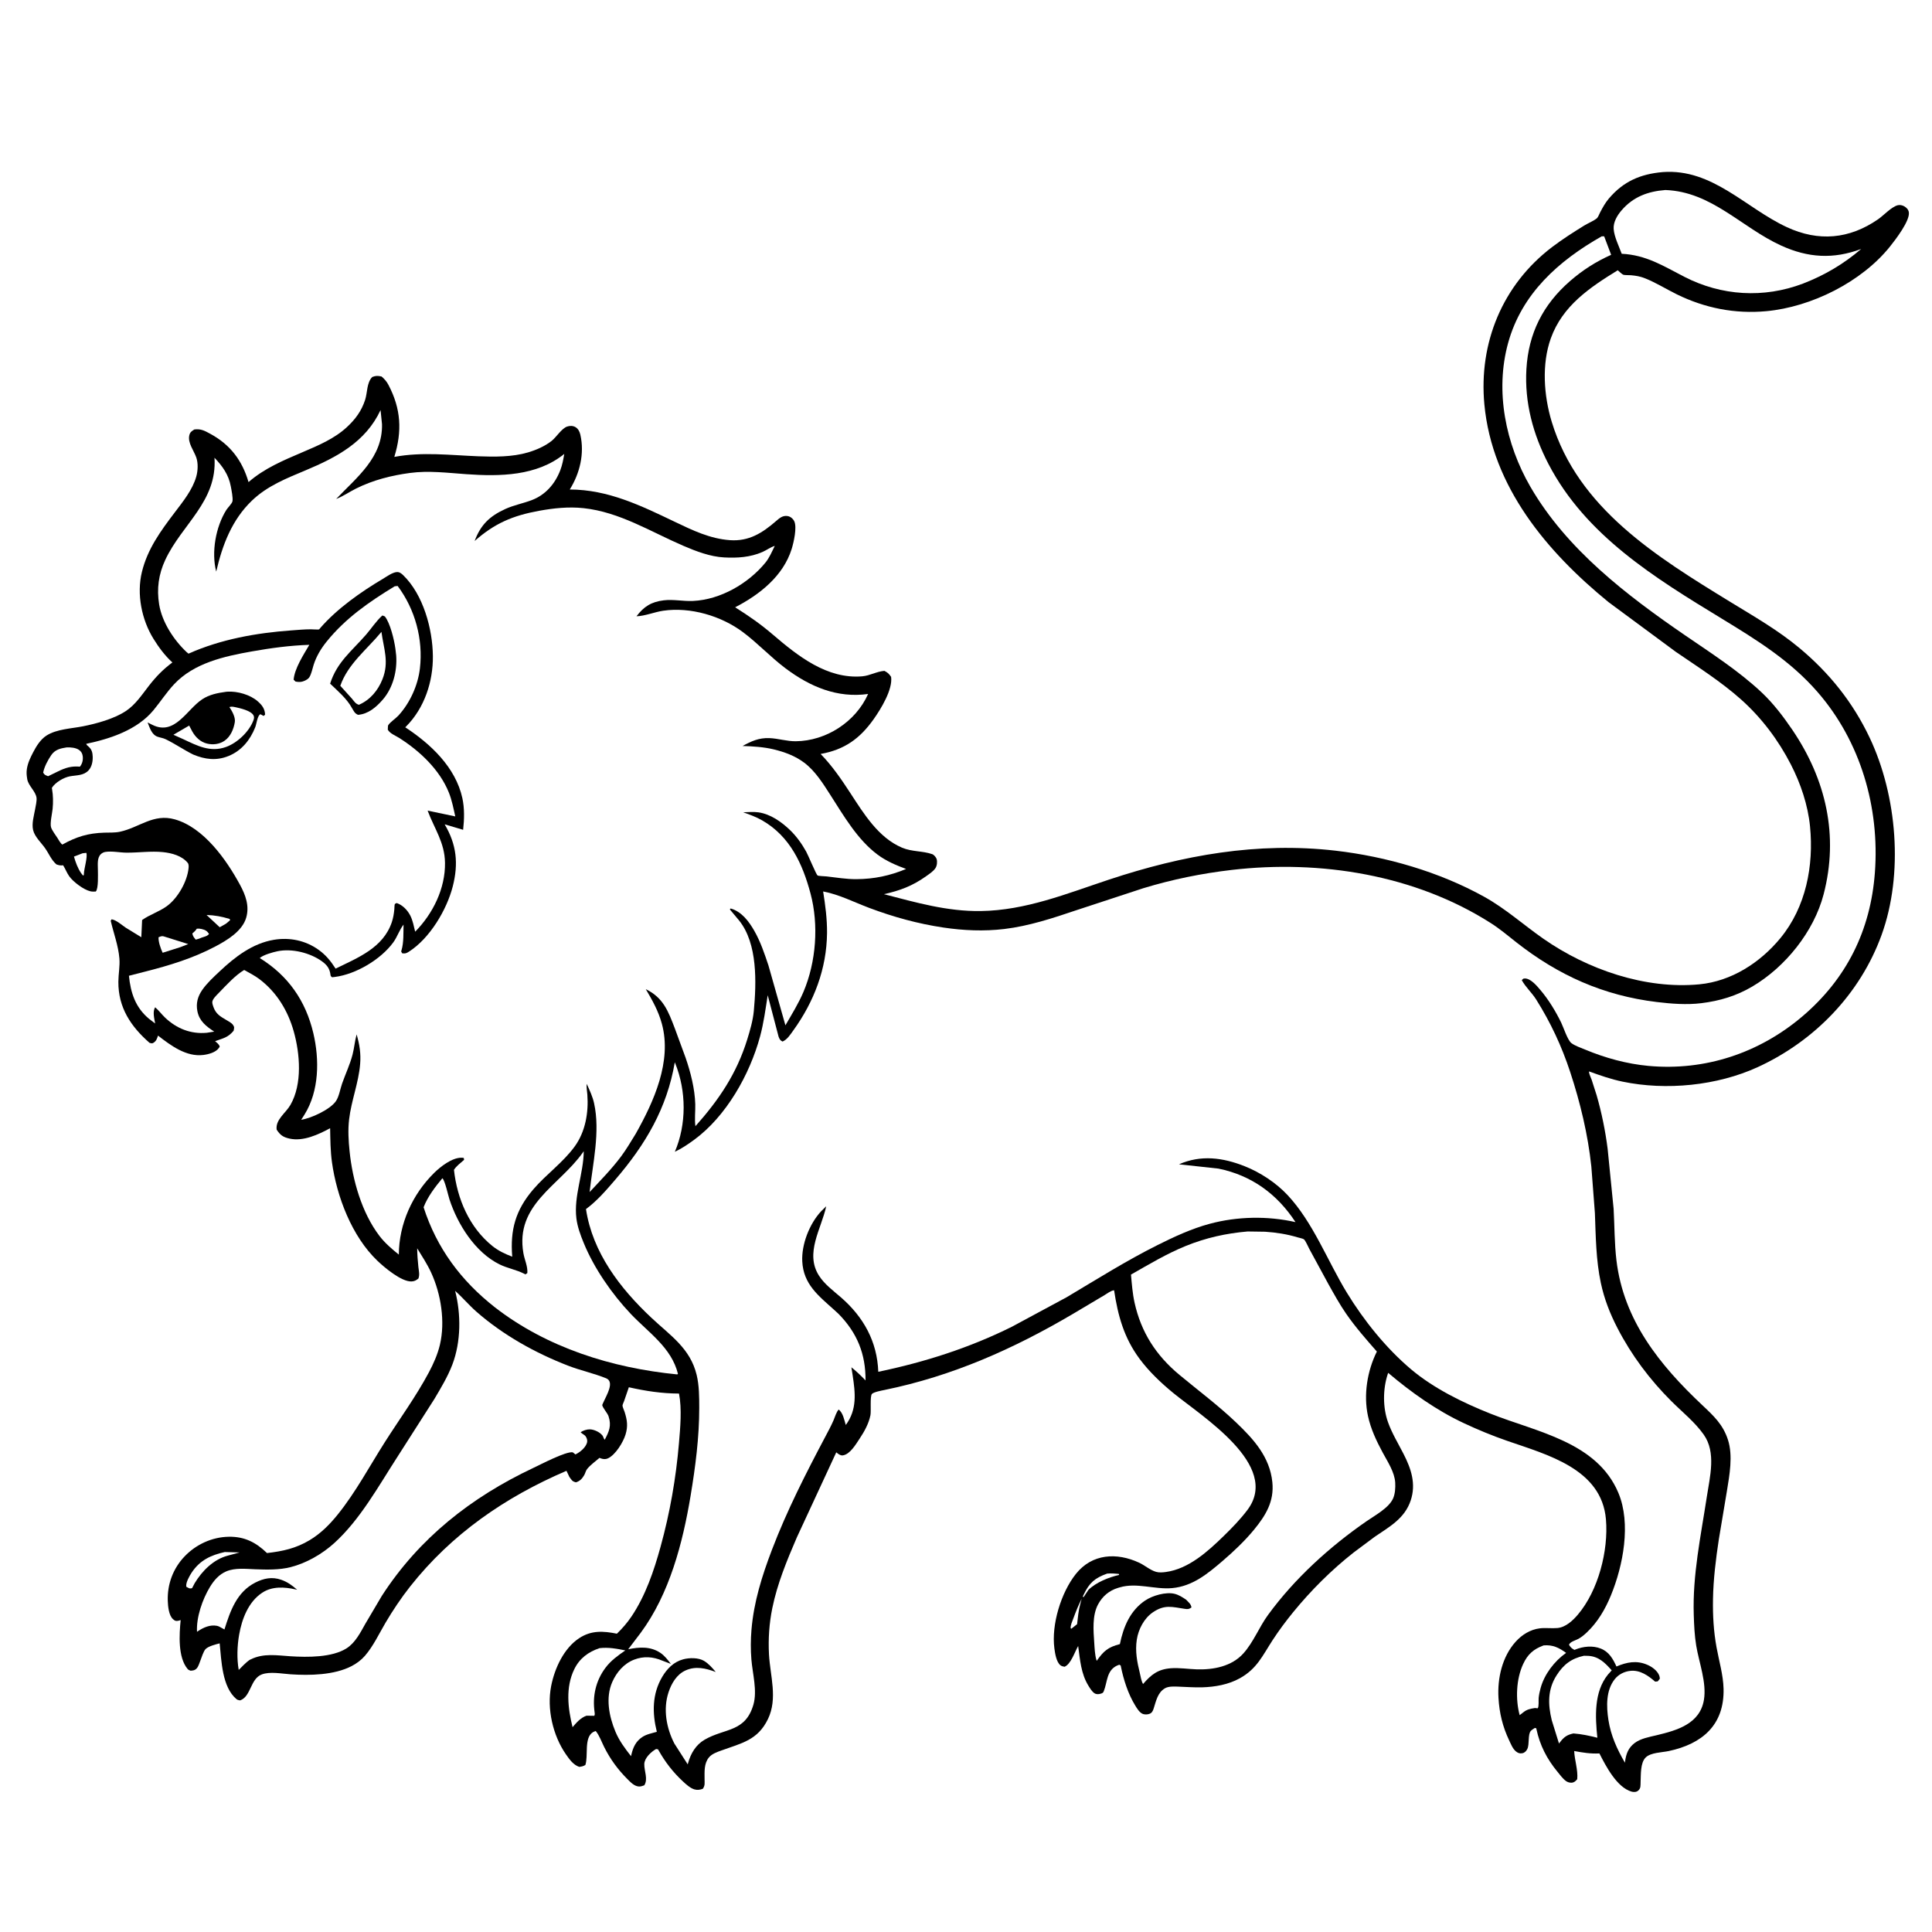 <svg version="1.1" xmlns="http://www.w3.org/2000/svg" style="display: block;" viewBox="0 0 2048 2048" width="1024" height="1024">
<path transform="translate(0,0)" fill="rgb(255,255,255)" d="M -0 -0 L 2048 0 L 2048 2048 L -0 2048 L -0 -0 z"/>
<path transform="translate(0,0)" fill="rgb(0,0,0)" d="M 1762.6 182.406 C 1815.24 178.532 1850.17 220.312 1894.02 240.74 C 1927.73 256.443 1960.4 253.497 1990.85 232.442 C 1996.78 228.34 2004.65 219.607 2011.36 217.634 C 2013.68 216.951 2016.53 217.477 2018.63 218.728 C 2021.05 220.174 2022.97 222.095 2023.44 224.982 C 2024.88 233.792 2009.27 254.113 2003.47 261.346 C 1973.35 298.912 1920.2 325.394 1872.5 329.853 C 1839.32 332.955 1807.3 326.649 1777.43 311.971 C 1766.19 306.447 1755.34 299.593 1743.7 294.973 C 1738.6 292.947 1734.11 292.218 1728.69 291.743 C 1726.86 291.582 1722.08 291.827 1720.56 291.128 C 1718.9 290.357 1716.39 287.714 1714.89 286.489 C 1685.15 304.769 1656.35 324.145 1643.96 358.573 C 1634.08 386.007 1636.51 419.432 1644.86 447 C 1672.76 539.049 1756.54 590.455 1833.95 637.9 C 1859.31 653.437 1884.51 667.8 1907.48 686.932 C 1939.21 713.362 1964.18 744.543 1981.92 781.999 C 2011.07 843.56 2017.97 926.553 1994.54 991.125 C 1971.86 1053.63 1923.48 1103.55 1863.27 1131.19 C 1820.28 1150.92 1766.09 1156.23 1719.88 1146.56 C 1707.74 1144.02 1696.16 1140.02 1684.55 1135.76 L 1684.43 1136.54 C 1684.66 1138.86 1686.41 1142.25 1687.2 1144.51 L 1692.5 1161.04 C 1697.79 1179.35 1701.74 1198.76 1704.15 1217.66 L 1710.51 1281.45 C 1711.52 1299.53 1711.34 1317.96 1713.49 1335.96 C 1721.07 1399.66 1759.37 1447.05 1804.48 1489.5 C 1816.5 1500.81 1826.54 1510.07 1831.76 1526.42 C 1837.12 1543.17 1833.36 1563.56 1830.59 1580.59 L 1822.02 1631.88 C 1818.85 1652.66 1816.23 1673.97 1815.85 1695 C 1815.53 1712.36 1816.5 1729.25 1819.62 1746.35 C 1822.24 1760.71 1826.68 1775.5 1827.04 1790.14 C 1827.98 1828.64 1804.31 1848.67 1768.91 1856.19 C 1761.73 1857.71 1749.87 1857.71 1744.5 1862.99 C 1738.69 1868.7 1739.5 1881.34 1739.1 1889.04 C 1738.92 1892.67 1739.56 1895.56 1736.5 1898.16 C 1734.55 1899.8 1731.82 1899.85 1729.5 1899.18 C 1713.94 1894.75 1702.15 1871.94 1695.44 1858.71 C 1685.8 1859.19 1678.08 1857.85 1668.7 1856.16 C 1669.15 1866.02 1672.87 1876.28 1671.93 1886 C 1670.21 1887.99 1668.84 1889.53 1666 1889.73 C 1663.96 1889.87 1661.63 1889.17 1659.98 1887.96 C 1656.55 1885.46 1653.5 1881.21 1650.81 1877.93 C 1639.75 1864.47 1632.34 1850.12 1628.69 1833 L 1628.5 1832.03 L 1626.92 1831.72 C 1625.69 1832.63 1623.78 1833.68 1622.78 1834.78 C 1619.35 1838.57 1621.48 1848.96 1619.02 1854 C 1617.96 1856.17 1616.23 1858.01 1613.75 1858.5 C 1610.94 1859.05 1608.98 1858.24 1606.87 1856.5 C 1603.53 1853.75 1601.6 1848.71 1599.78 1844.89 C 1592.85 1830.35 1589.39 1815.9 1588.45 1799.84 C 1587.22 1779.03 1592.36 1756.12 1606.69 1740.26 C 1613.41 1732.83 1622.16 1727.36 1632.25 1726.11 C 1638.41 1725.35 1644.77 1726.35 1650.95 1725.78 C 1659.67 1724.98 1667.25 1717.89 1672.66 1711.5 C 1694.26 1686 1705.17 1643.67 1702.37 1610.63 C 1697.84 1556.96 1640.11 1542.1 1597.52 1527.31 C 1581.91 1521.89 1566.5 1515.55 1551.53 1508.52 C 1522.5 1494.88 1495.93 1475.94 1471.52 1455.3 L 1471.03 1456.7 C 1465.85 1472.48 1465.74 1491.96 1471.34 1507.59 C 1475.57 1519.42 1482.12 1530.06 1487.81 1541.19 C 1495.88 1556.95 1501.28 1572.95 1495.4 1590.56 C 1488.99 1609.76 1472.89 1618.39 1457.25 1629.07 L 1434.86 1645.77 C 1411.39 1664.23 1389.67 1685.89 1370.8 1709 C 1363.05 1718.5 1355.74 1728.31 1349.04 1738.59 C 1338.34 1755.03 1332.44 1768.99 1314.21 1779.07 C 1302.14 1785.75 1288.02 1788.23 1274.35 1788.64 C 1266.13 1788.88 1257.79 1788.21 1249.57 1787.93 C 1245.16 1787.78 1238.92 1787.34 1235 1789.6 C 1227.08 1794.16 1225.49 1803.22 1222.92 1811.12 C 1222.16 1813.46 1221.2 1815.62 1218.78 1816.63 C 1216.5 1817.59 1213.14 1817.7 1210.86 1816.57 C 1207.73 1815.03 1205.27 1811.01 1203.48 1808.1 C 1195.79 1795.6 1191.05 1780.62 1188.13 1766.32 L 1187.97 1765.5 L 1186.5 1764.67 L 1184.05 1765.61 C 1172.92 1770.92 1173.99 1782.76 1170.12 1792.56 C 1169.39 1794.4 1168.95 1794.71 1167 1795.32 C 1164.59 1796.07 1162.19 1796.27 1160.04 1794.81 C 1157.48 1793.07 1155.38 1789.54 1153.75 1786.91 C 1145.88 1774.18 1144.88 1759.3 1142.9 1744.84 C 1139.1 1751.36 1135.31 1763.94 1128.5 1766.83 C 1126.96 1766.54 1125.43 1766.29 1124.15 1765.29 C 1119.75 1761.89 1118.35 1752.42 1117.68 1747.28 C 1114.38 1722.19 1124.72 1688.27 1140.43 1668.5 C 1157.6 1646.89 1183.83 1645.47 1207.6 1656.55 C 1213.54 1659.32 1219.28 1664.47 1225.5 1666.23 C 1228.85 1667.17 1232.58 1666.83 1235.98 1666.36 C 1260 1663.09 1280.35 1644.62 1297.09 1628.31 C 1305.96 1619.68 1314.95 1610.43 1322.39 1600.52 C 1357.99 1553.08 1273.57 1501.24 1243.36 1476.34 C 1230.44 1465.68 1217.88 1453.78 1207.9 1440.29 C 1191.47 1418.08 1185.03 1394.65 1180.99 1367.78 C 1177.86 1367.87 1173.4 1371.38 1170.68 1372.97 L 1137.66 1392.6 C 1074.52 1429.85 1009.61 1458.72 937.496 1473.45 C 934.63 1474.04 925.959 1475.64 924.244 1477.67 C 922.067 1480.24 923.574 1495.87 922.693 1500.23 C 920.893 1509.15 916.219 1517.55 911.213 1525.05 C 907.2 1531.06 901.175 1541.56 893.516 1542.75 C 891.221 1543.11 889.181 1541.67 887.419 1540.29 L 886.5 1539.51 L 844.661 1629.76 C 834.177 1654.1 823.952 1678.73 818.652 1704.81 C 815.388 1720.87 814.272 1737.29 815.154 1753.66 C 816.382 1776.45 824.629 1800.43 814.046 1822.32 C 803.211 1844.73 786.027 1847.86 764.698 1855.58 C 760.151 1857.22 754.718 1859.09 751.54 1862.9 C 746.157 1869.36 746.883 1878.08 746.875 1885.94 C 746.871 1890.15 747.529 1892.6 745.022 1896.19 C 742.197 1897.33 738.956 1897.71 735.989 1896.8 C 731.633 1895.45 727.313 1891.51 724.017 1888.45 C 713.511 1878.72 705.153 1867.95 698.137 1855.42 L 697.579 1854.4 L 695.5 1854.02 C 690.294 1856.94 683.159 1863.47 682.979 1869.97 C 682.779 1877.19 687.2 1885.98 682.968 1892.5 C 681.204 1893.14 679.286 1893.85 677.382 1893.77 C 672.372 1893.56 668.229 1889.06 664.921 1885.74 C 654.813 1875.6 646.945 1864.82 640.5 1852.02 C 637.726 1846.51 635.396 1839.66 631.5 1834.96 C 630.405 1835.34 629.519 1835.59 628.5 1836.22 C 618.849 1842.19 623.799 1861.5 620.5 1870.96 C 618.209 1872.38 616.611 1872.6 614 1872.96 C 607.758 1870.88 603.548 1864.91 599.924 1859.69 C 586.014 1839.68 579.568 1811.36 584.219 1787.42 C 587.852 1768.71 597.616 1747.24 614.048 1736.48 C 626.946 1728.03 639.633 1728.93 653.93 1731.78 C 659.701 1726.21 664.922 1720.21 669.409 1713.54 C 684.301 1691.42 693.163 1665.23 700.203 1639.7 C 710.142 1603.67 716.545 1567.17 719.713 1529.93 C 721.129 1513.28 722.943 1493.74 719.793 1477.24 C 701.355 1477.14 684.576 1474.6 666.595 1470.55 L 661.624 1485.05 C 661.293 1486 659.802 1489.15 659.873 1490.04 C 660.013 1491.82 661.509 1494.8 662.083 1496.6 C 664.863 1505.3 665.813 1511.84 663.078 1520.72 C 660.586 1528.81 652.616 1542.06 644.472 1545.91 C 641.96 1547.09 639.407 1546.84 636.846 1545.94 L 635.5 1545.39 C 631.297 1548.98 625.993 1552.81 622.5 1557.05 C 620.835 1559.07 620.556 1561.52 619.284 1563.72 C 617.149 1567.42 614.671 1570.08 610.5 1571.33 C 606.33 1570.27 606.094 1568.98 603.571 1565.63 L 600.488 1559.12 C 535.506 1586.98 478.697 1626.1 434.683 1681.87 C 425.284 1693.78 416.341 1707.15 408.648 1720.21 C 401.806 1731.83 395.665 1745.07 386.811 1755.27 C 382.907 1759.76 377.963 1763.42 372.692 1766.15 C 354.194 1775.74 328.35 1776.19 307.967 1774.82 C 298.811 1774.21 286.186 1771.67 277.5 1774.96 C 265.27 1779.58 266.099 1798.55 254.5 1802.49 C 253.098 1802.16 251.889 1802.13 250.761 1801.2 C 235.328 1788.45 234.752 1760.37 232.854 1742.03 C 228.756 1743.08 221.153 1744.99 218.039 1747.97 C 215.724 1750.18 213.468 1757.62 212.252 1760.71 C 211.303 1763.12 210.318 1766.59 208.569 1768.5 C 206.551 1770.71 204.774 1770.8 202 1771.02 C 200.823 1770.49 199.769 1770.24 198.92 1769.24 C 188.391 1756.81 190.047 1732.36 191.5 1717.35 L 189 1718.08 C 186.289 1718.54 185.502 1718.23 183.425 1716.41 C 178.914 1712.47 178.041 1702.63 177.852 1697 C 177.26 1679.36 183.42 1662.67 195.655 1649.87 C 207.835 1637.12 224.724 1629.35 242.435 1629.02 C 259.16 1628.71 271.301 1634.96 283.03 1646.3 C 299.795 1644.38 313.714 1641.36 328.313 1632.59 C 340.057 1625.53 349.481 1616.05 358.032 1605.43 C 377.092 1581.74 391.507 1554.61 407.774 1529 C 423.471 1504.28 440.894 1480.53 454.692 1454.65 C 459.565 1445.51 463.923 1435.63 466.317 1425.52 C 472.126 1400.98 467.48 1371.68 457.018 1348.98 C 452.908 1340.05 447.356 1331.62 442.226 1323.25 C 442.312 1329.87 442.788 1336.42 443.5 1343.01 C 443.948 1347.16 445.109 1351.37 443.5 1355.35 C 441.09 1357.21 439.391 1358.25 436.275 1358.38 C 425.478 1358.84 407.252 1343.36 399.94 1336.35 C 372.938 1310.48 356.946 1268.45 351.881 1231.93 C 350.23 1220.03 350.179 1207.95 349.946 1195.96 C 337.469 1202.67 321.578 1210.17 307 1206.98 C 300.163 1205.48 297.043 1203.29 293.282 1197.5 C 291.846 1186.81 302.841 1179.99 307.863 1171.27 C 320.647 1149.05 318.011 1116.94 311.368 1093.31 C 305.193 1071.34 293.299 1051.74 274.911 1037.85 C 269.988 1034.14 264.219 1031.23 258.849 1028.21 C 249.487 1033.72 239.624 1044.61 231.962 1052.49 C 229.792 1054.72 225.476 1058.75 225.048 1061.96 C 224.841 1063.52 225.749 1066.11 226.279 1067.56 C 228.915 1074.78 233.281 1077.35 239.566 1081.04 C 241.996 1082.47 245.386 1084.16 247.041 1086.5 C 248.78 1088.96 248.154 1089.84 247.636 1092.67 C 241.478 1100.06 236.45 1100.54 228.009 1103.7 C 229.947 1105.4 232.262 1106.9 232.914 1109.5 L 232.079 1110.81 C 228.784 1115.62 221.051 1117.61 215.594 1118.3 C 197.441 1120.6 180.993 1108.23 167.5 1097.78 C 166.48 1100.91 165.721 1103.46 162.775 1105.34 C 161.044 1106.45 160.465 1105.86 158.57 1105.5 C 138.676 1088.13 125.29 1068.05 125.472 1040.7 C 125.526 1032.52 127.245 1024.16 126.574 1016.02 C 125.447 1002.35 120.425 989.266 117.352 976 L 118.361 974.5 C 123.387 975.321 128.948 980.456 133.271 983.366 L 149.804 993.493 L 150.645 975.266 C 158.757 969.475 168.459 966.595 176.66 960.708 C 188.435 952.256 198.611 934.344 199.91 920 C 200.059 918.35 200.095 916.049 199.046 914.746 C 192.909 907.122 182.015 904.216 172.585 903.266 C 159.864 901.984 146.749 903.964 134 903.857 C 126.954 903.798 118.391 901.934 111.5 903.109 C 109.815 903.396 108.07 904.303 106.847 905.5 C 102.695 909.563 103.78 916.774 103.772 922.102 C 103.764 926.955 104.528 942.052 101.5 945.065 C 99.697 945.153 97.776 945.229 96 944.851 C 88.794 943.313 77.545 934.766 73.403 928.901 C 70.832 925.261 69.305 921.034 66.933 917.254 C 63.948 917.586 62.529 917.27 59.788 916.291 C 54.31 911.497 51.93 905.012 47.825 899.166 C 43.696 893.285 36.745 886.995 35.088 879.846 C 33.49 872.951 35.94 864.906 37.168 858.12 C 37.763 854.837 39.132 848.98 38.721 845.725 C 37.854 838.849 30.168 833.11 28.895 826.087 L 28.731 825 C 28.178 821.658 27.974 818.728 28.46 815.344 C 29.383 808.924 32.211 803.086 35.182 797.393 C 38.58 790.882 42.939 783.798 49.238 779.753 C 60.043 772.813 75.704 772.352 88 769.903 C 102.569 767.001 120.7 762.049 133.208 753.865 C 143.56 747.091 150.384 736.539 157.837 726.969 C 165.429 717.219 172.794 709.593 182.74 702.231 C 174.723 694.915 168.416 686.369 162.702 677.164 C 150.13 656.915 144.72 629.789 150.403 606.41 C 156.365 581.886 170.227 562.986 185.261 543.167 C 193.9 531.777 204.143 519.161 208.07 505.149 C 209.802 498.968 210.179 490.957 208.036 484.851 C 205.482 477.577 198.841 469.467 200.665 461.485 C 201.453 458.038 203.219 457.021 206 455.258 C 212.99 454.365 216.884 456.589 222.904 459.85 C 244.13 471.345 256.766 488.177 263.46 511.042 C 280.232 496.404 300.589 487.92 320.866 479.269 C 337.377 472.223 354.368 465.124 367.73 452.766 C 376.693 444.478 383.228 435.617 387.033 423.931 C 389.594 416.067 388.605 405.667 394.628 399.607 C 398.494 398.143 400.483 398.266 404.5 399.106 C 407.581 401.79 409.825 404.314 411.739 407.946 C 425.157 433.403 426.403 456.982 417.997 484.329 C 447.615 478.811 477.218 482.526 507 483.679 C 524.088 484.34 543.22 484.485 559.719 479.578 C 568.467 476.977 577.476 473.102 584.692 467.43 C 589.712 463.484 595.367 454.156 601.123 452.191 C 603.987 451.212 607.183 451.182 609.887 452.69 C 612.892 454.366 614.463 457.586 615.197 460.813 C 619.763 480.89 614.604 501.871 603.972 518.898 C 644.585 518.948 679.348 535.949 715.236 553.101 C 734.135 562.133 752.565 571.084 773.8 572.596 C 793.928 574.028 808.12 564.952 822.574 552.424 C 826.264 549.225 829.761 546.144 835 547.068 C 837.997 547.598 840.618 549.855 841.924 552.5 C 845.056 558.842 841.344 575.082 839.229 581.857 C 830.193 610.803 805.07 630.425 779.271 643.757 C 793.541 652.739 806.206 661.512 819.034 672.5 C 845.618 695.271 876.747 720.116 914 716.929 C 922.126 716.234 929.379 711.764 937.5 711.134 C 940.962 712.904 942.437 714.294 944.612 717.5 C 946.482 730.908 933.786 751.493 926.223 762.207 C 911.595 782.931 895.2 794.731 869.902 799.232 C 882.134 811.783 892.021 826.284 901.556 840.917 C 915.743 862.688 931.179 887.94 956.146 898.552 C 966.751 903.06 977.788 901.819 988.226 905.454 C 989.986 906.067 992.313 908.787 992.87 910.614 C 993.746 913.488 993.272 917.689 991.634 920.212 C 989.338 923.747 984.889 926.561 981.5 928.983 C 967.372 939.081 953.853 944.127 936.998 947.872 C 971.088 956.674 1003.89 966.239 1039.58 965.746 C 1087.38 965.084 1130.72 947.294 1175.47 932.463 C 1253.78 906.511 1332.97 892.244 1415.57 901.742 C 1469.48 907.94 1525.92 924.239 1573.49 950.709 C 1596.06 963.266 1615.04 980.448 1636.12 995.141 C 1682.8 1027.68 1743.96 1048.88 1801.39 1043.42 C 1835.34 1040.19 1865.87 1020.47 1887.27 994.48 C 1914.37 961.561 1922.82 917.68 1918.7 876 C 1916.46 853.337 1908.77 830.561 1898.4 810.383 C 1885.11 784.495 1867.33 760.867 1845.6 741.47 C 1824.35 722.512 1799.91 707.062 1776.48 691.013 L 1705.16 638.316 C 1639.79 584.981 1581.68 515.999 1573.49 428.657 C 1567.38 363.479 1592.75 301.855 1645.18 261.972 C 1656.07 253.686 1667.68 246.296 1679.31 239.104 C 1683.44 236.551 1689.23 234.3 1692.82 231.33 C 1693.98 230.371 1695.45 226.581 1696.22 225.104 C 1698.93 219.949 1701.65 214.959 1705.43 210.5 C 1720.93 192.196 1739.02 184.473 1762.6 182.406 z"/>
<path transform="translate(0,0)" fill="rgb(255,255,255)" d="M 1146.61 1694.72 L 1145.09 1700.5 C 1143.23 1707.48 1142.57 1714.53 1141.76 1721.7 L 1135.72 1726.5 L 1134.92 1726 C 1134.75 1722.52 1136.62 1718.76 1137.81 1715.53 C 1140.42 1708.42 1143.22 1701.49 1146.61 1694.72 z"/>
<path transform="translate(0,0)" fill="rgb(255,255,255)" d="M 208.551 984.5 C 210.581 984.263 211.782 984.341 213.743 984.808 C 217.587 985.724 219.462 986.771 221.596 990 C 219.924 992.378 216.329 992.999 213.581 993.977 C 211.599 994.948 209.618 995.464 207.5 996.055 C 205.678 993.865 204.385 992.417 203.89 989.5 C 205.387 988.193 206.762 987.068 207.932 985.448 L 208.551 984.5 z"/>
<path transform="translate(0,0)" fill="rgb(255,255,255)" d="M 218.948 969.912 C 227.572 970.149 235.271 971.636 243.5 974.143 L 243.876 975.5 L 239.535 979.152 L 232.909 982.919 L 218.948 969.912 z"/>
<path transform="translate(0,0)" fill="rgb(255,255,255)" d="M 1173.64 1668.06 C 1177.86 1667.71 1181.79 1668 1185.99 1668.39 L 1186.29 1669.5 C 1175.54 1671.89 1161.79 1677.4 1153.81 1685.27 L 1148.69 1692.98 L 1147.77 1692.5 L 1148.84 1690.18 C 1154.8 1677.74 1160.64 1672.73 1173.64 1668.06 z"/>
<path transform="translate(0,0)" fill="rgb(255,255,255)" d="M 87.558 904.5 L 91.5 904.064 C 93.071 908.31 89.175 920.468 88.94 926.105 L 88.897 927.5 L 88 928.138 L 85.937 925.5 C 82.274 920.081 80.199 914.231 78.399 908.004 L 87.558 904.5 z"/>
<path transform="translate(0,0)" fill="rgb(255,255,255)" d="M 170.795 992.5 C 172.839 992.402 172.391 992.202 173.924 992.718 L 199.552 1000.76 L 191.225 1004 L 172.417 1009.97 C 170.383 1005.73 167.716 998.139 168.091 993.5 L 170.795 992.5 z"/>
<path transform="translate(0,0)" fill="rgb(255,255,255)" d="M 238.23 1645.21 L 253.996 1645.65 L 241.906 1648.92 C 226.583 1652.77 214.272 1665.09 206.347 1678.29 L 203.617 1683.5 C 200.736 1684.31 200.093 1683.37 197.5 1682.04 C 196.597 1677.94 200.902 1670.46 203.188 1667 C 211.758 1654.04 223.41 1648.53 238.23 1645.21 z"/>
<path transform="translate(0,0)" fill="rgb(255,255,255)" d="M 70.745 792.252 C 74.881 792.15 80.035 792.492 83.57 794.816 C 86.059 796.452 87.302 798.644 87.692 801.579 C 88.221 805.557 87.247 809.61 84.716 812.69 C 75.797 811.883 69.422 813.822 61.601 817.664 L 51 822.826 C 48.22 821.656 47.298 821.674 45.747 819 C 47.006 812.724 50.673 805.82 54.299 800.5 C 58.328 794.59 64.046 793.303 70.745 792.252 z"/>
<path transform="translate(0,0)" fill="rgb(255,255,255)" d="M 1636.34 1744.18 C 1646.06 1743.37 1652.59 1746.63 1660.13 1752.12 C 1647.74 1760.86 1637.1 1774.71 1633.08 1789.51 C 1632.18 1792.83 1631.41 1796.32 1631.05 1799.74 C 1630.77 1802.35 1631.53 1809.27 1630 1810.88 L 1627.14 1810.58 C 1622.4 1811.3 1618.76 1811.97 1614.91 1815.02 L 1612.09 1817.21 L 1610.91 1818.14 C 1606.37 1801.31 1607.21 1779.95 1614.58 1764 C 1619.42 1753.53 1625.65 1748.09 1636.34 1744.18 z"/>
<path transform="translate(0,0)" fill="rgb(255,255,255)" d="M 635.521 1747.11 C 645.04 1746.04 653.55 1747.58 662.852 1749.51 C 655.005 1754.95 647.562 1760.24 641.785 1767.97 C 631.452 1781.79 627.884 1798.18 630.306 1815.11 C 630.561 1816.89 630.65 1817.07 630 1818.83 L 621.71 1818.71 C 615.366 1820.98 611.199 1825.92 606.936 1830.86 C 601.971 1810.75 599.345 1788.74 608.764 1769.43 C 614.38 1757.92 623.574 1751.09 635.521 1747.11 z"/>
<path transform="translate(0,0)" fill="rgb(255,255,255)" d="M 1679.04 1755.17 L 1683.72 1755.28 C 1694.9 1755.93 1701.51 1762.83 1708.49 1770.65 L 1704.47 1775.12 C 1689.48 1793.58 1690.99 1819.91 1693.26 1842.07 C 1684.7 1839.93 1676.73 1838.2 1667.9 1837.51 C 1660.94 1839 1657.71 1841.48 1653.5 1847.01 L 1652.6 1848.21 L 1644.93 1823.53 C 1640.83 1806.71 1640.46 1791.01 1650 1776 C 1657.36 1764.42 1665.67 1758.08 1679.04 1755.17 z"/>
<path transform="translate(0,0)" fill="rgb(255,255,255)" d="M 1765.38 201.42 C 1814.56 203.234 1845.95 241.109 1888.11 260.334 C 1916.72 273.38 1943.46 274.921 1972.93 263.933 C 1954.35 279.861 1934.09 291.788 1911.26 300.618 C 1869.56 316.432 1824.83 313.685 1785.31 293.333 C 1762.97 281.834 1745 270.28 1719.07 269.01 C 1716.24 261.204 1711.09 250.956 1710.55 242.67 C 1710.08 235.382 1714.35 228.318 1718.9 223 C 1731.24 208.587 1746.94 202.845 1765.38 201.42 z"/>
<path transform="translate(0,0)" fill="rgb(255,255,255)" d="M 618.799 1220.32 C 618.606 1243.93 608.083 1267.82 610.991 1291.5 C 612.094 1300.49 615.35 1309.24 618.758 1317.57 C 629.705 1344.35 648.691 1371.73 668.582 1392.73 C 687.421 1412.61 711.876 1428.52 718.663 1456.38 L 717.859 1456.93 C 648.836 1450.18 579.775 1428.66 524.467 1385.7 C 488.737 1357.63 463.005 1323.17 449.026 1279.76 C 453.323 1268.54 461.309 1258.13 468.942 1248.98 C 471.588 1251.1 475.134 1267.39 476.455 1271.42 C 485.145 1297.92 503.664 1327.55 529.525 1340.29 C 537.966 1344.45 547.417 1345.96 555.872 1350.31 L 557 1350.91 L 559.009 1349.5 C 559.533 1342.35 556.038 1335.41 554.824 1328.41 C 545.887 1276.83 592.656 1257.1 617.72 1221.86 L 618.799 1220.32 z"/>
<path transform="translate(0,0)" fill="rgb(255,255,255)" d="M 482.455 1368.37 C 490.29 1375.31 497.068 1383.45 504.949 1390.37 C 533.117 1415.1 567.516 1434.31 602.386 1447.75 C 615.51 1452.81 629.535 1455.79 642.5 1461.02 C 651.716 1464.75 643.028 1478.88 640.236 1485.21 C 639.991 1485.76 638.365 1489.06 638.388 1489.36 C 638.59 1491.98 644.028 1498.04 645.09 1501.31 C 648.378 1511.43 645.66 1517.36 641.046 1526.19 L 640.193 1525 C 639.548 1523.79 639.39 1522.64 638.5 1521.54 C 635.67 1518.04 629.863 1515.33 625.361 1515.17 C 622.312 1515.07 617.878 1516.4 615.5 1518.33 L 617.5 1519.9 C 618.486 1520.61 619.87 1521.35 620.642 1522.35 C 622.318 1524.55 622.978 1527.37 622.021 1530 C 620.172 1535.09 614.681 1539.42 610 1541.77 L 607.145 1539.5 C 599.902 1538.34 573.249 1552.33 565 1556.22 C 499.511 1587.11 444.171 1630.62 404.698 1691.79 L 387.26 1721.3 C 382.074 1730.52 376.699 1741.27 367.554 1747.17 C 352.074 1757.16 325.78 1756.83 308.075 1755.72 C 293.389 1754.8 279.494 1752.23 265.714 1759.03 L 264.386 1759.7 C 260.281 1762.56 256.656 1766.71 253.051 1770.19 C 250.966 1758.29 251.41 1744.78 253.49 1732.89 C 256.402 1716.25 263.229 1698.1 277.888 1688.4 C 288.506 1681.37 301.354 1682.17 313.249 1684.83 L 315.018 1685.23 C 309.728 1680.65 304.877 1676.99 298.147 1674.64 C 288.39 1671.23 279.589 1673.04 270.585 1677.63 C 250.913 1687.67 244.07 1707.7 237.917 1727.31 L 236.771 1726.66 L 235.113 1725.76 C 233.38 1724.79 231.83 1723.78 229.832 1723.41 C 222.645 1722.08 215.833 1725.16 209.994 1728.99 L 208.84 1729.76 C 207.988 1714.4 214.595 1695.39 222.489 1682.35 C 226.765 1675.3 232.12 1668.98 239.887 1665.71 C 249.286 1661.75 260.586 1663.11 270.5 1663.49 C 282.88 1663.96 296.009 1664.29 308.094 1661.22 C 324.945 1656.93 341.668 1647.24 354.5 1635.57 C 381.752 1610.79 401.063 1575.63 420.952 1544.84 L 460.55 1482.85 C 467.426 1471.23 474.747 1459.09 479.536 1446.46 C 488.71 1422.27 488.831 1393.2 482.455 1368.37 z"/>
<path transform="translate(0,0)" fill="rgb(255,255,255)" d="M 1322.55 1305.41 L 1341.04 1305.68 C 1352.69 1306.44 1364.34 1308.27 1375.54 1311.64 C 1376.89 1312.05 1381.27 1312.95 1382.2 1313.72 C 1383.98 1315.19 1386.75 1321.8 1387.97 1324 L 1408.01 1360.91 C 1413.95 1371.5 1420.01 1382.53 1426.91 1392.53 C 1436.76 1406.77 1448.13 1419.7 1459.53 1432.7 C 1449.35 1453.15 1445.23 1478.48 1450.1 1501 C 1453.11 1514.9 1459.07 1527.44 1465.77 1539.88 C 1470.95 1549.52 1478.38 1560.58 1478.99 1571.74 C 1479.28 1577.05 1478.9 1583.58 1476.69 1588.5 C 1472.18 1598.5 1457.56 1606.36 1448.7 1612.48 C 1409.5 1639.57 1372.36 1673.26 1344.17 1711.89 C 1334.67 1724.91 1328.73 1740.77 1318.01 1752.71 C 1305.68 1766.44 1286.3 1770.16 1268.55 1769.58 C 1259.55 1769.29 1249.97 1767.72 1241.03 1768.43 C 1227.38 1769.51 1220.26 1775.19 1211.7 1785.13 C 1209.81 1781.95 1209.2 1777.39 1208.33 1773.8 C 1205.39 1761.83 1203.16 1750.39 1205.06 1738.06 C 1206.74 1727.11 1212.74 1715.53 1222 1709.18 C 1234.45 1700.64 1242.4 1703.4 1255.81 1705.42 C 1259.13 1705.92 1260.21 1705.89 1262.99 1704 C 1262.56 1700.31 1259.81 1698.41 1257.33 1695.75 C 1253.63 1693.2 1249.63 1690.66 1245.23 1689.54 C 1235.97 1687.21 1221.81 1691.33 1214 1696.55 C 1197.92 1707.31 1190.84 1724.66 1187.12 1742.81 C 1174.51 1746.11 1170.01 1750.02 1162.55 1760.55 L 1162.23 1759.64 C 1160.59 1754.08 1160.34 1747.14 1159.94 1741.33 C 1159.06 1728.54 1157.7 1712.43 1163.98 1700.75 C 1168.62 1692.13 1175.71 1686.07 1185.14 1683.22 L 1187 1682.68 C 1204.91 1677.32 1224.04 1685.13 1242.5 1683.46 C 1264.05 1681.5 1279.94 1668.42 1295.83 1654.81 C 1307.58 1644.74 1319.49 1633.49 1329.31 1621.55 C 1341.79 1606.35 1350.83 1591.5 1348.74 1571.14 C 1345.98 1544.27 1328.9 1525.59 1310.26 1507.8 C 1291.27 1489.68 1270.44 1474.18 1250.3 1457.46 C 1225.48 1436.86 1209.64 1412.36 1202.66 1380.78 C 1200.52 1371.07 1199.78 1361.01 1198.89 1351.12 C 1217.96 1340.28 1236.57 1329.04 1256.99 1320.76 C 1278.29 1312.12 1299.68 1307.37 1322.55 1305.41 z"/>
<path transform="translate(0,0)" fill="rgb(255,255,255)" d="M 418.376 621.5 L 421.5 621.139 C 440.1 645.908 448.691 677.786 445.13 708.5 C 443.053 726.413 434.636 745.047 422.441 758.398 C 419.476 761.644 413.667 765.386 411.5 768.762 C 411.138 769.327 411.159 772.633 411.082 773.5 C 413.396 777.611 418.916 779.587 422.936 782.116 C 444.645 795.774 466.046 815.78 475.787 840.099 C 479.024 848.179 480.717 856.965 482.606 865.431 L 453.297 859.292 C 460.501 878.589 471.378 892.948 471.719 914.5 C 472.152 941.784 458.931 968.534 440.097 987.621 C 438.656 981.866 437.616 975.781 434.883 970.465 C 431.929 964.718 426.707 959.291 420.5 957.256 C 419.833 957.654 418.943 957.812 418.5 958.45 C 418.169 958.927 418.076 963.248 418.001 964 C 417.543 968.653 416.839 973.07 415.351 977.51 C 406.208 1004.79 379.25 1015.28 355.74 1026.77 C 350.551 1018.66 345.434 1012.36 337.602 1006.76 C 323.817 996.892 306.963 993.426 290.313 996.224 C 267.648 1000.03 249.108 1014.35 232.837 1029.68 C 226.363 1035.78 219.605 1041.92 214.479 1049.23 C 209.604 1056.18 207.569 1063.5 209.246 1071.95 C 211.346 1082.53 218.643 1088.01 227.091 1093.56 L 219 1094.82 C 202.159 1096.32 187.154 1090.29 174.998 1078.72 C 171.34 1075.24 168.313 1071.07 164.5 1067.78 C 161.485 1072.38 163.631 1079.8 164.457 1084.95 L 158 1080 C 143.55 1068.01 138.486 1052.44 136.674 1034.35 L 154.087 1029.89 C 179.768 1023.38 204.566 1015.8 228.094 1003.39 C 240.507 996.847 256.828 987.135 260.989 972.751 C 264.587 960.315 260.306 948.8 254.4 937.903 C 239.951 911.237 216 877.258 185.301 868.56 C 162.544 862.113 147.782 877.218 127.12 881.686 C 121.927 882.809 115.957 882.489 110.643 882.652 C 93.454 883.179 81.086 886.902 66.078 895.291 C 63.84 893.647 62.249 890.381 60.736 888.049 C 58.75 884.985 55.33 880.551 54.166 877.149 C 52.727 872.94 55.36 861.961 55.788 857.366 C 56.434 850.444 56.388 843.351 55.186 836.495 L 54.948 835.235 C 58.535 829.391 67.534 824.142 74.044 822.935 C 81.095 821.629 88.543 822.327 93.82 816.679 C 97.386 812.862 98.456 807.067 98.265 802.027 C 98.099 797.623 97.247 794.406 93.874 791.43 C 92.552 790.263 92.156 790.152 91.379 788.5 C 117.093 783.096 145.382 773.687 162.601 752.949 C 170.07 743.953 176.495 733.957 184.472 725.412 C 205.622 702.754 237.775 695.693 267.084 690.514 C 287.585 686.892 307.066 684.244 327.906 683.541 C 321.872 693.883 312.247 708.566 311.264 720.5 L 313.267 722.5 C 316.753 723.086 319.355 723.225 322.66 721.754 C 324.55 720.914 326.833 719.672 327.945 717.874 C 330.177 714.265 331.139 708.926 332.448 704.823 C 335.383 695.622 340.23 687.559 346.286 680.065 C 366.338 655.248 391.365 637.94 418.376 621.5 z"/>
<path transform="translate(0,0)" fill="rgb(0,0,0)" d="M 405.24 652.5 C 406.213 652.585 407.125 653.118 408.02 653.5 C 413.64 660.602 417.81 678.141 419.079 687.281 L 419.296 689 L 419.972 694.773 C 421.209 711.051 416.639 729.112 405.771 741.62 C 398.875 749.556 390.382 756.933 379.5 757.756 C 375.759 756.052 375.143 753.9 373.023 750.452 C 367.595 740.531 358.035 732.441 349.941 724.703 C 357.244 701.756 372.688 690.352 387.847 672.977 C 393.64 666.337 398.716 658.35 405.24 652.5 z"/>
<path transform="translate(0,0)" fill="rgb(255,255,255)" d="M 404.346 669.798 C 406.76 687.868 412.721 701.639 405.418 720.029 C 400.704 731.897 392.362 741.943 380.5 747.088 C 377.099 746.361 375.194 743.159 373.072 740.615 L 360.735 726.966 C 368.797 703.71 389.11 688.361 404.346 669.798 z"/>
<path transform="translate(0,0)" fill="rgb(0,0,0)" d="M 239.648 733.333 L 241.095 733.212 C 251.674 732.532 265.307 736.404 273.3 743.5 C 277.912 747.594 280.666 751.274 281.035 757.5 L 279.5 758.951 L 276 757.105 C 272.725 758.793 272.007 767.295 270.542 770.98 C 265.179 784.47 256.011 795.819 242.3 801.385 C 229.34 806.646 217.353 805.051 204.821 799.862 C 194.775 794.902 185.503 788.391 175.511 783.578 C 172.78 782.263 169.821 781.957 167 780.96 C 160.734 778.747 158.762 771.442 156.483 765.882 L 161.604 768.412 C 185.356 780.184 197.917 752.144 214.312 741.3 C 221.974 736.232 230.733 734.55 239.648 733.333 z"/>
<path transform="translate(0,0)" fill="rgb(255,255,255)" d="M 243.166 749.5 C 245.348 748.859 246.828 749.097 249.013 749.554 C 254.372 750.676 265.814 753.216 268.635 758.159 C 269.65 759.936 269.356 761.626 268.661 763.5 C 264.157 775.642 251.536 787.553 239.5 791.851 C 222.855 797.794 209.151 790.543 194.286 783.575 L 183.844 778.885 L 200.525 769.132 L 203.787 775.321 C 207.162 781.369 212.405 786.515 219.331 788.208 C 225.731 789.773 232.65 788.962 238.129 785.151 C 244.441 780.76 247.721 772.831 248.921 765.458 C 249.757 760.324 245.908 753.588 243.166 749.5 z"/>
<path transform="translate(0,0)" fill="rgb(255,255,255)" d="M 403.408 434.684 L 404.95 449.718 C 405.711 484.876 378.532 505.676 356.349 528.908 C 363.684 526.13 370.513 521.312 377.577 517.807 C 395.605 508.863 414.679 504.026 434.559 501.355 C 454.402 498.689 474.413 501.247 494.227 502.648 C 529.805 505.162 569.064 504.746 598.131 481.177 C 597.164 487.002 596.07 492.891 593.943 498.421 C 588.346 512.977 578.225 524.691 563.45 530.24 C 554.261 533.691 544.609 535.469 535.627 539.574 C 519.048 547.151 509.503 556.311 503.134 573.478 C 524.383 554.702 543.5 546.599 571.329 541.5 C 586.919 538.644 602.786 536.974 618.617 538.67 C 656.892 542.771 689.965 563.792 724.569 578.659 C 737.946 584.406 752.805 590.092 767.5 590.888 C 781.536 591.648 795.244 590.809 808.294 585.102 C 812.669 583.189 816.744 580.026 821.28 578.674 C 818.342 584.687 815.564 591.315 811.293 596.518 C 793.099 618.678 763.655 635.714 734.552 637.037 C 724.33 637.502 713.832 635.149 703.655 636.355 C 690.47 637.919 682.519 642.988 674.701 653.277 C 683.621 653.043 693.955 648.718 703.008 647.399 C 731.791 643.205 764.498 652.829 787.639 670.157 C 803.35 681.921 816.839 696.555 832.64 708.425 C 858.586 727.914 887.444 740.244 920.238 735.639 C 907.067 765.262 875.656 785.481 843.5 785.756 C 833.97 785.837 824.901 782.779 815.5 782.426 C 804.535 782.014 796.468 785.66 787.123 790.791 C 797.785 791.066 809.856 791.853 820.214 794.38 C 831.798 797.206 842.95 801.27 852.567 808.534 C 864.239 817.349 872.506 830.673 880.291 842.807 C 894.398 864.796 908.872 889.953 930.165 905.871 C 939.349 912.737 949.823 917.166 960.491 921.156 C 943.009 928.362 926.775 931.806 907.825 931.943 C 897.062 932.021 886.728 930.193 876.09 929.021 C 874.634 928.86 867.509 928.674 866.62 928.016 C 865.145 926.923 856.69 906.519 854.566 902.712 C 849.971 894.477 844.315 886.499 837.5 879.949 C 828.418 871.221 816.777 862.965 804.037 861.122 C 798.842 860.37 793.054 860.917 787.801 861.038 C 794.781 863.55 801.59 865.976 808.045 869.696 C 837.42 886.622 850.792 915.69 859.196 947.185 C 868.049 980.366 865.157 1019.64 851.766 1051.28 C 846.539 1063.64 839.281 1075.28 832.578 1086.88 L 814.583 1023.39 C 810.422 1010.95 806.234 998.436 799.747 986.979 C 794.01 976.847 786.191 966.31 774.5 963.023 L 773.658 964.005 L 783.5 975.786 C 803.26 1000.4 801.816 1041.75 799.095 1071.5 C 798.164 1081.68 795.092 1092.24 792.06 1102 C 780.82 1138.19 762.179 1165.75 737.183 1193.81 C 736.112 1186.4 737.22 1178.05 737.013 1170.5 C 736.57 1154.31 732.038 1136.41 726.746 1121.19 L 715.301 1090.03 C 708.32 1071.75 703.011 1057.5 684.554 1048.54 C 691.588 1060.42 697.938 1071.78 701.601 1085.22 C 712.471 1125.12 693.088 1167.72 673.968 1201.71 C 668.885 1209.94 663.923 1218.46 658.121 1226.21 C 648.181 1239.47 636.292 1251.52 625.007 1263.63 C 628.349 1233.31 636.406 1199.74 629.756 1169.5 C 628.174 1162.3 624.977 1155.58 621.94 1148.91 C 621.53 1152.64 622.333 1156.64 622.611 1160.39 C 624.007 1179.21 620.638 1199.45 609.342 1215.1 C 596.957 1232.26 578.971 1244.82 565.252 1260.84 C 546.52 1282.71 540.681 1303.65 542.986 1332.14 C 535.359 1329.22 528.352 1325.96 521.942 1320.81 C 497.47 1301.13 484.539 1270.66 481.226 1240.07 C 483.794 1235.97 488.34 1232.7 491.951 1229.5 L 491.646 1227.5 C 490.421 1227.28 490.478 1227.24 489 1227.24 C 479.084 1227.24 467.117 1236.54 460.271 1243.27 C 437.095 1266.08 422.934 1297.44 422.781 1329.93 C 415.509 1324.1 408.042 1317.71 402.359 1310.28 C 383.487 1285.63 373.687 1250.9 370.581 1220.5 C 369.416 1209.1 368.726 1197.93 370.077 1186.5 C 372.417 1166.7 380.17 1147.68 381.755 1128 C 382.667 1116.68 381.177 1107.35 378.04 1096.5 C 376.113 1103.4 375.551 1110.8 373.742 1117.82 C 370.976 1128.54 366.245 1138.3 362.609 1148.7 C 360.636 1154.35 359.385 1162.52 356.026 1167.34 C 349.834 1176.22 329.815 1185.46 319.286 1187.01 L 322.884 1181.35 C 338.356 1156.41 338.738 1123.23 332.171 1095.31 C 324.055 1060.8 305.406 1034.14 275.346 1015.57 C 279.16 1012.15 289.182 1009.41 294.23 1008.35 C 309.402 1005.18 328.896 1009.99 341.5 1019.2 C 346.796 1023.07 349.517 1026.88 350.333 1033.36 C 350.537 1034.98 350.85 1034.86 352 1035.94 L 354.969 1035.6 C 377.241 1032.78 403.664 1017.1 416.886 998.973 C 421.167 993.104 423.369 985.769 427.763 980.131 C 427.538 988.971 428.119 998.892 425.598 1007.4 L 425.241 1008.5 L 426.274 1010.5 C 429.43 1011.06 430.776 1010.54 433.5 1008.8 C 455.523 994.755 473.618 964.451 479.957 939.59 C 486.101 915.493 484.072 895.308 471.345 873.818 L 490.936 879.623 C 492.183 868.728 492.49 856.774 490.115 846 C 482.913 813.321 456.483 788.59 429.583 770.972 L 430.6 769.964 C 449.88 750.54 459.126 722.636 458.871 695.5 C 458.599 666.621 448.626 630.276 427.368 609.691 C 425.517 607.899 423.36 606.208 420.646 606.407 C 415.882 606.756 409.94 611.194 405.8 613.649 C 382.444 627.504 357.408 645.097 339.457 665.761 C 339.053 666.226 338.769 666.827 338.252 667.161 C 337.605 667.58 330.638 667.078 329.468 667.081 C 322.562 667.099 315.669 667.759 308.784 668.257 C 271.587 670.948 234.01 677.662 199.829 692.891 L 197.978 691.396 C 184.257 678.539 171.742 659.469 168.692 640.669 C 166.009 624.132 168.099 608.708 175.204 593.5 C 192.877 555.668 230.409 531.556 227.362 485.238 C 235.897 494.205 242.378 503.166 244.684 515.684 C 245.378 519.452 247.148 527.887 246.405 531.439 C 245.92 533.758 241.323 538.331 239.959 540.5 C 228.612 558.539 223.903 585.422 229.2 605.937 C 235.667 577.867 245.774 551.074 267.094 530.637 C 283.373 515.031 303.583 507.116 323.998 498.547 C 357.021 484.686 387.602 468.538 403.408 434.684 z"/>
<path transform="translate(0,0)" fill="rgb(255,255,255)" d="M 1697.9 250.5 L 1700.47 250.487 L 1707.87 270.119 C 1691.69 277.358 1677.61 286.334 1664.22 298 C 1635.56 322.987 1620.26 353.354 1618.05 391.284 C 1615.98 426.641 1625.13 460.563 1641.42 491.822 C 1680.93 567.699 1754.24 612.583 1824.99 655.68 C 1862.18 678.335 1897.74 700.301 1926.69 733.579 C 1972.36 786.071 1992.6 855.991 1987.46 924.964 C 1982.9 986.191 1957.51 1037.48 1910.73 1077.3 C 1864.97 1116.25 1807.49 1135.4 1747.5 1129.9 C 1724.65 1127.81 1701.48 1121.46 1680.36 1112.62 C 1675.99 1110.79 1669.47 1108.59 1665.77 1105.75 C 1661.67 1102.6 1657.45 1089.21 1654.9 1083.97 C 1649.09 1072.08 1641.68 1059.84 1633.12 1049.73 C 1629.35 1045.29 1622.81 1037.3 1616.56 1037.23 C 1614.46 1037.2 1614.58 1037.67 1613.14 1039 C 1617.17 1046.36 1623.89 1052.34 1628.4 1059.51 C 1643.75 1083.88 1655.48 1109.06 1664.49 1136.43 C 1675.13 1168.73 1683.32 1202.77 1686.89 1236.61 L 1690.66 1285.92 C 1691.59 1310.67 1691.77 1335.7 1696.96 1360 C 1700.58 1376.98 1706.59 1392.38 1714.55 1407.78 C 1729.41 1436.57 1748.85 1462.51 1771.77 1485.35 C 1783.33 1496.87 1796.64 1507.44 1806.07 1520.82 C 1819.39 1539.73 1812.55 1565.32 1809.3 1586.65 C 1802.98 1628.07 1794.07 1669.65 1795.45 1711.83 C 1795.79 1722.55 1796.3 1733.81 1798.05 1744.41 C 1801.04 1762.53 1809.31 1783.69 1806.22 1802 C 1801.93 1827.47 1777.56 1834.27 1756.01 1839.44 C 1748.24 1841.3 1739.17 1842.83 1732.69 1847.76 C 1726.09 1852.78 1723.7 1859.25 1722.65 1867.23 L 1722.49 1868.53 C 1714.07 1854.08 1707.5 1839.69 1704.95 1822.98 C 1702.8 1808.89 1702.3 1791.96 1711.6 1780.13 C 1715.71 1774.9 1721.9 1771.79 1728.49 1771.15 C 1738.62 1770.15 1747.31 1776.32 1754.5 1782.59 L 1757.23 1782.34 L 1759.5 1779.54 C 1759.38 1778.3 1759.3 1777.16 1758.81 1776 C 1756.6 1770.72 1751.19 1766.87 1746.09 1764.69 C 1734.69 1759.82 1724.43 1761.97 1713.51 1766.55 C 1709.8 1758.46 1705.73 1751.15 1697.01 1747.6 C 1688.47 1744.13 1678.32 1745.19 1669.92 1748.58 L 1669 1748.97 C 1666.02 1747.34 1664.98 1746.39 1663.19 1743.5 C 1664.48 1740.22 1670.08 1738.92 1673.13 1737.27 C 1676.43 1735.48 1679.27 1733.08 1682 1730.52 C 1693.57 1719.64 1701.6 1705.86 1707.6 1691.26 C 1720.62 1659.62 1729.22 1615.05 1715.55 1582.51 C 1692.82 1528.43 1628.93 1518 1580.13 1498.61 C 1550.84 1486.97 1519.82 1471.83 1495.58 1451.34 C 1469.14 1428.99 1445.59 1399.59 1427.66 1370.18 C 1407.12 1336.5 1392 1295.8 1364.84 1266.79 C 1352.7 1253.82 1335.93 1242.79 1319.42 1236.25 C 1296.16 1227.03 1273.08 1224 1249.74 1234.21 L 1291.64 1238.78 C 1326.67 1245.93 1353.8 1265.69 1373.28 1295.49 C 1343.74 1288.79 1311.52 1289.42 1282.33 1297.27 C 1263.25 1302.39 1244.8 1310.95 1227.17 1319.76 C 1193.93 1336.38 1162.52 1356.19 1130.62 1375.16 L 1072.76 1406.35 C 1027.66 1428.78 980.272 1443.9 931.019 1454.16 C 929.874 1422.13 915.467 1396.19 891.525 1375.34 C 883.364 1368.24 874.105 1361.52 868.195 1352.3 C 852.89 1328.44 870.708 1302.55 875.83 1278.7 L 870.382 1284.04 C 858.071 1297.29 849.508 1319.13 850.436 1337.18 C 851.674 1361.25 867.396 1373.39 884.04 1388.32 L 888.914 1392.79 C 908.676 1412.94 917.692 1435.29 917.51 1463.33 C 912.737 1458.29 907.951 1453.72 902.519 1449.39 L 903.792 1457.54 C 906.7 1476.68 908.712 1494.08 896.57 1510.56 C 894.984 1505.34 893.594 1497.48 889 1494.18 C 886.447 1497.04 885.136 1501.99 883.606 1505.51 C 881.037 1511.43 877.957 1517.14 874.939 1522.83 C 854.295 1561.78 834.007 1601.58 818.306 1642.79 C 807.763 1670.47 799.016 1698.14 796.574 1727.86 C 795.72 1738.26 795.67 1748.74 796.508 1759.14 C 797.708 1774.04 802.898 1792.24 798.664 1806.92 C 790.142 1836.46 768.325 1831.72 746.917 1844.16 C 737.582 1849.58 732.248 1858.73 729.415 1868.85 L 729.012 1870.31 L 714.855 1848.23 C 706.385 1831.8 702.749 1811.77 708.682 1793.85 C 711.76 1784.56 717.277 1775.05 726.551 1770.8 C 737.42 1765.83 748.157 1768.41 758.713 1772.39 C 755.212 1768.13 751.079 1763.44 746.276 1760.59 C 740.275 1757.03 730.711 1757.19 724.192 1758.95 C 714.238 1761.64 707.145 1768.81 702.014 1777.48 C 691.221 1795.71 691.301 1815.83 696.264 1835.79 C 691.083 1837.29 685.333 1838.33 680.799 1841.36 C 673.941 1845.94 671.05 1852.34 669.276 1860.06 L 668.925 1861.62 C 662.466 1853.39 656.352 1845.24 652.324 1835.5 C 645.614 1819.28 641.712 1799.69 649.027 1783 C 653.582 1772.6 661.492 1763.4 672.278 1759.26 C 682.312 1755.41 692.299 1756.14 702.055 1760.35 L 711.119 1763.8 C 707.936 1759.59 704.459 1755.05 700.03 1752.09 C 689.525 1745.06 677.697 1745.86 665.912 1748.3 L 679.12 1730.92 C 709.712 1689.6 723.743 1635.59 732.058 1585.62 C 737.172 1554.88 741.242 1523.69 741.219 1492.47 C 741.21 1480.93 741.199 1468.7 738.475 1457.42 C 731.685 1429.3 710.644 1415.78 690.628 1397 C 657.382 1365.82 628.105 1327.8 621.16 1281.66 C 632.918 1273.04 642.846 1261.42 652.312 1250.4 C 684.187 1213.3 707.01 1174.86 715.316 1126.07 L 715.752 1127.12 C 727.64 1156.65 727.843 1191.78 715.374 1220.92 C 722.485 1217.61 729.218 1213.05 735.544 1208.44 C 769.819 1183.45 794.747 1139.09 805.692 1098.73 C 809.589 1084.36 811.488 1069.67 813.809 1054.98 L 825.33 1098.91 C 826.334 1101.53 826.981 1102.84 829.5 1104.09 C 834.441 1102.04 837.721 1096.76 840.779 1092.53 C 862.896 1061.94 876.32 1026.94 876.691 989 C 876.835 974.248 874.88 959.499 872.558 944.965 C 889.73 948.263 905.212 956.319 921.524 962.45 C 946.972 972.014 973.097 979.235 1000.01 983.231 C 1021.44 986.411 1042.95 987.354 1064.5 984.797 C 1090.6 981.7 1116.09 973.274 1140.88 964.903 L 1212.08 941.51 C 1242.74 932.178 1274.07 925.821 1305.89 922.13 C 1399.55 911.264 1500.02 927.285 1580.39 978.564 C 1589.99 984.689 1598.57 991.971 1607.5 998.989 C 1652.01 1033.96 1699.87 1055.39 1756.31 1062.19 C 1771.84 1064.06 1788.01 1065.32 1803.59 1063.4 C 1822.99 1061 1840.55 1055.76 1857.5 1045.77 C 1892.51 1025.12 1922.75 987.626 1933.09 948.088 C 1949.37 885.769 1935.67 826.248 1899.87 773.521 C 1890.41 759.594 1879.78 745.642 1867.49 734.066 C 1843.36 711.337 1813.94 692.423 1786.65 673.721 C 1724.32 631.003 1660.67 582.354 1622.24 515.933 C 1596.05 470.671 1584.57 414.774 1598.66 363.592 C 1613.06 311.286 1652.05 276.494 1697.9 250.5 z"/>
</svg>